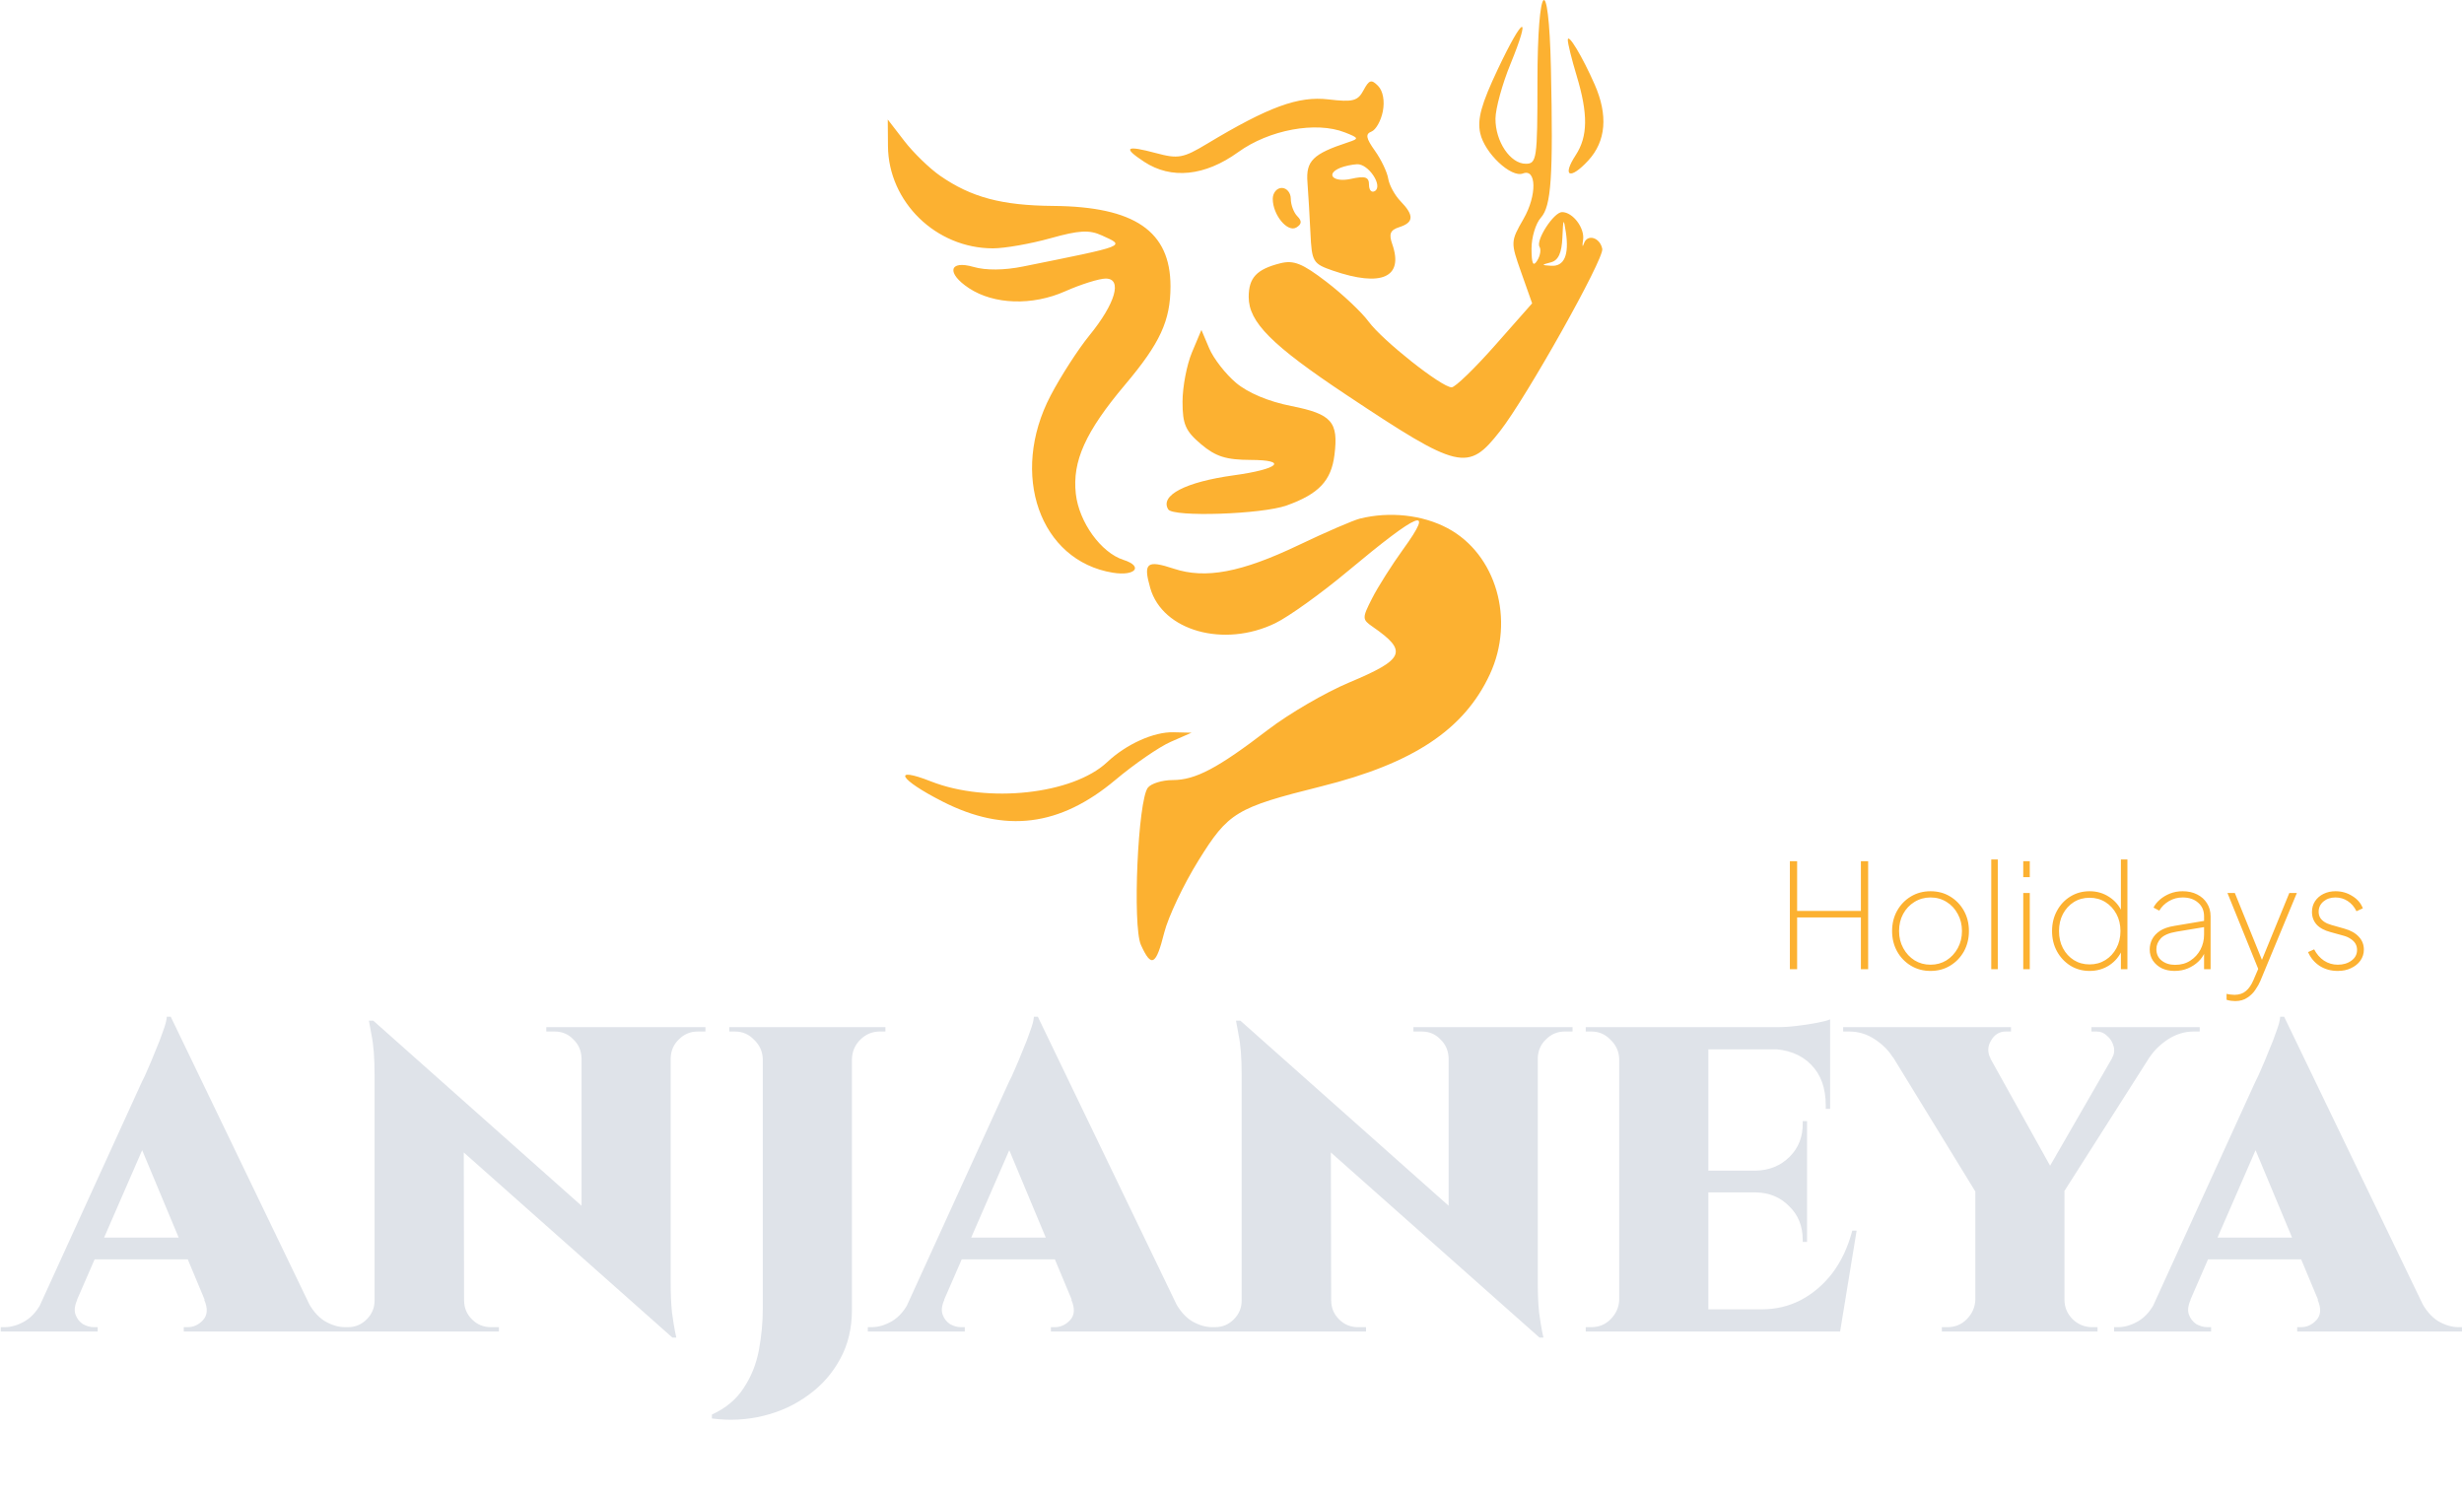 <svg width="272" height="165" viewBox="0 0 272 165" fill="none" xmlns="http://www.w3.org/2000/svg">
<path fill-rule="evenodd" clip-rule="evenodd" d="M171.207 7.573C171.464 19.53 171.246 22.755 170.095 24.032C169.522 24.668 169.058 26.216 169.063 27.471C169.071 29.119 169.243 29.484 169.684 28.785C170.02 28.252 170.139 27.563 169.949 27.254C169.504 26.531 171.522 23.416 172.436 23.416C173.63 23.416 174.96 25.184 174.754 26.497C174.645 27.188 174.688 27.36 174.849 26.881C175.216 25.789 176.628 26.206 176.874 27.48C177.086 28.576 168.507 43.866 165.586 47.599C162.048 52.119 161.106 51.898 148.647 43.61C140.378 38.109 137.843 35.57 137.843 32.785C137.843 30.66 138.719 29.726 141.333 29.067C142.81 28.695 143.773 29.082 146.42 31.11C148.216 32.486 150.313 34.463 151.078 35.503C152.618 37.596 159.143 42.761 160.247 42.761C160.633 42.761 162.789 40.674 165.04 38.125L169.132 33.489L167.931 30.093C166.742 26.73 166.745 26.673 168.188 24.154C169.67 21.567 169.625 18.568 168.113 19.151C166.804 19.656 163.88 16.898 163.4 14.705C163.061 13.152 163.514 11.506 165.355 7.612C168.157 1.686 169.083 1.344 166.725 7.107C165.832 9.289 165.094 11.984 165.085 13.094C165.065 15.611 166.72 18.079 168.427 18.079C169.641 18.079 169.718 17.547 169.718 9.074C169.718 -2.099 170.972 -3.363 171.207 7.573ZM176.032 9.322C177.529 12.723 177.287 15.596 175.325 17.723C173.316 19.901 172.394 19.5 173.944 17.123C175.292 15.057 175.319 12.578 174.041 8.346C173.497 6.545 173.06 4.771 173.068 4.405C173.088 3.601 174.666 6.219 176.032 9.322ZM152.649 12.297C152.444 13.337 151.879 14.34 151.394 14.527C150.706 14.792 150.789 15.258 151.774 16.64C152.469 17.615 153.13 19.001 153.243 19.718C153.356 20.437 153.972 21.562 154.61 22.22C156.117 23.771 156.079 24.563 154.474 25.074C153.468 25.395 153.292 25.817 153.69 26.953C154.978 30.624 152.51 31.726 147.14 29.879C144.935 29.121 144.808 28.908 144.66 25.747C144.573 23.915 144.424 21.381 144.328 20.116C144.148 17.762 144.938 16.985 148.8 15.715C150.046 15.304 150.024 15.237 148.468 14.622C145.286 13.365 140.108 14.321 136.679 16.798C133.013 19.447 129.291 19.828 126.301 17.859C123.895 16.276 124.266 16.006 127.615 16.904C130.064 17.56 130.608 17.461 133.254 15.869C140.052 11.782 143.328 10.584 146.636 10.973C149.35 11.293 149.884 11.155 150.519 9.965C151.138 8.802 151.393 8.728 152.137 9.496C152.669 10.046 152.873 11.159 152.649 12.297ZM103.789 19.411C107.226 21.79 110.593 22.688 116.261 22.734C125.246 22.808 129.21 25.523 129.21 31.602C129.21 35.404 128.067 37.884 124.197 42.471C119.833 47.646 118.355 50.92 118.759 54.516C119.11 57.646 121.543 61.021 124.015 61.81C126.259 62.525 125.34 63.633 122.84 63.226C114.781 61.912 111.426 52.361 115.974 43.677C117.094 41.537 119.019 38.551 120.252 37.039C123.136 33.503 123.929 30.754 122.063 30.754C121.339 30.754 119.319 31.388 117.574 32.163C113.961 33.769 109.725 33.632 106.974 31.822C104.445 30.157 104.75 28.686 107.463 29.468C108.831 29.863 110.837 29.846 112.941 29.421C124.535 27.081 124.257 27.191 121.657 26.001C120.24 25.352 119.152 25.411 115.936 26.309C113.752 26.919 110.905 27.418 109.61 27.418C103.332 27.418 98.073 22.298 98.023 16.138L98 13.195L99.826 15.563C100.83 16.866 102.614 18.598 103.789 19.411ZM147.97 18.521C146.262 19.213 147.177 20.179 149.132 19.747C150.713 19.398 151.124 19.533 151.124 20.401C151.124 21.002 151.417 21.312 151.775 21.09C152.693 20.52 151.056 18.066 149.802 18.132C149.251 18.161 148.427 18.336 147.97 18.521ZM142.491 21.948C142.491 22.609 142.816 23.475 143.213 23.874C143.733 24.396 143.705 24.743 143.112 25.11C142.141 25.713 140.499 23.73 140.499 21.954C140.499 21.291 140.948 20.748 141.495 20.748C142.043 20.748 142.491 21.288 142.491 21.948ZM172.473 26.202C172.404 27.923 172.026 28.746 171.212 28.96C170.123 29.245 170.124 29.269 171.232 29.342C172.672 29.436 173.231 28.161 172.855 25.64C172.613 24.018 172.558 24.098 172.473 26.202ZM136.442 42.263C137.75 43.368 140.036 44.33 142.532 44.823C147.013 45.709 147.769 46.562 147.311 50.223C146.955 53.078 145.578 54.535 142.037 55.803C139.301 56.783 129.498 57.109 128.961 56.237C128.01 54.691 130.869 53.206 136.215 52.472C141.165 51.792 142.257 50.788 138.06 50.776C135.342 50.768 134.198 50.405 132.582 49.039C130.865 47.588 130.539 46.839 130.539 44.348C130.539 42.718 131.007 40.268 131.58 38.904L132.623 36.424L133.485 38.458C133.959 39.577 135.289 41.289 136.442 42.263ZM159.783 58.306C165.163 61.163 167.267 68.417 164.464 74.447C161.628 80.547 156.022 84.274 145.861 86.814C136.428 89.173 135.605 89.671 132.278 95.031C130.644 97.666 128.951 101.242 128.516 102.977C127.609 106.594 127.099 106.863 125.949 104.329C124.999 102.233 125.613 88.341 126.717 86.954C127.082 86.496 128.315 86.119 129.457 86.119C131.966 86.118 134.425 84.819 139.972 80.567C142.281 78.796 146.307 76.452 148.919 75.356C155.067 72.778 155.439 71.905 151.544 69.205C150.353 68.38 150.35 68.256 151.464 66.06C152.102 64.802 153.657 62.348 154.919 60.605C158.437 55.747 156.696 56.448 148.745 63.09C145.854 65.506 142.272 68.074 140.787 68.796C135.116 71.557 128.325 69.65 126.975 64.917C126.178 62.129 126.588 61.794 129.581 62.785C133.073 63.944 137.04 63.194 143.339 60.187C146.343 58.752 149.398 57.432 150.128 57.252C153.4 56.444 157.024 56.84 159.783 58.306ZM129.238 81.898C127.974 82.45 125.223 84.344 123.125 86.105C116.996 91.25 110.951 92.005 104.046 88.49C99.254 86.051 98.392 84.547 102.773 86.27C109.016 88.726 118.443 87.693 122.219 84.141C124.33 82.155 127.366 80.787 129.542 80.842L131.535 80.892L129.238 81.898Z" fill="#FCB131"/>
<path d="M18.848 112.248L35.456 146.712H23.936L14.672 124.536L18.848 112.248ZM8.528 143.496C8.24 144.136 8.176 144.68 8.336 145.128C8.496 145.576 8.768 145.928 9.152 146.184C9.568 146.408 9.968 146.52 10.352 146.52H10.784V147H0.08V146.52C0.08 146.52 0.16 146.52 0.32 146.52C0.448 146.52 0.512 146.52 0.512 146.52C1.248 146.52 2 146.296 2.768 145.848C3.568 145.368 4.224 144.584 4.736 143.496H8.528ZM18.848 112.248V119.736L7.04 146.856H3.152L15.68 119.4C15.84 119.112 16.048 118.664 16.304 118.056C16.592 117.416 16.88 116.728 17.168 115.992C17.488 115.256 17.76 114.552 17.984 113.88C18.24 113.208 18.384 112.664 18.416 112.248H18.848ZM22.784 136.632V139.032H9.2V136.632H22.784ZM22.544 143.496H33.872C34.416 144.584 35.072 145.368 35.84 145.848C36.608 146.296 37.36 146.52 38.096 146.52C38.096 146.52 38.16 146.52 38.288 146.52C38.416 146.52 38.48 146.52 38.48 146.52V147H20.288V146.52H20.72C21.36 146.52 21.92 146.264 22.4 145.752C22.912 145.208 22.96 144.456 22.544 143.496ZM41.203 112.68L73.603 141.48L74.227 147.672L41.827 118.92L41.203 112.68ZM41.491 143.592V147H37.507V146.52C37.507 146.52 37.651 146.52 37.939 146.52C38.227 146.52 38.387 146.52 38.419 146.52C39.219 146.52 39.907 146.232 40.483 145.656C41.059 145.08 41.347 144.392 41.347 143.592H41.491ZM51.235 143.592C51.235 144.392 51.523 145.08 52.099 145.656C52.675 146.232 53.363 146.52 54.163 146.52C54.195 146.52 54.355 146.52 54.643 146.52C54.931 146.52 55.075 146.52 55.075 146.52V147H51.091V143.592H51.235ZM41.203 112.68L51.187 123.048L51.235 147H41.347V118.68C41.347 116.792 41.235 115.32 41.011 114.264C40.819 113.208 40.723 112.68 40.723 112.68H41.203ZM74.035 113.4V141.528C74.035 142.84 74.083 143.96 74.179 144.888C74.307 145.816 74.419 146.52 74.515 147C74.611 147.448 74.659 147.672 74.659 147.672H74.227L64.195 136.536V113.4H74.035ZM77.875 113.4V113.88C77.875 113.88 77.731 113.88 77.443 113.88C77.155 113.88 77.011 113.88 77.011 113.88C76.211 113.88 75.523 114.168 74.947 114.744C74.371 115.288 74.067 115.976 74.035 116.808H73.891V113.4H77.875ZM60.307 113.4H64.291V116.808H64.195C64.163 115.976 63.859 115.288 63.283 114.744C62.739 114.168 62.051 113.88 61.219 113.88C61.219 113.88 61.075 113.88 60.787 113.88C60.499 113.88 60.339 113.88 60.307 113.88V113.4ZM94.044 113.4V144.6C94.044 146.648 93.612 148.456 92.748 150.024C91.884 151.624 90.716 152.952 89.244 154.008C87.772 155.096 86.108 155.864 84.252 156.312C82.428 156.76 80.54 156.856 78.588 156.6V156.168C80.124 155.464 81.292 154.488 82.092 153.24C82.924 151.992 83.484 150.6 83.772 149.064C84.06 147.528 84.204 145.992 84.204 144.456V113.4H94.044ZM84.348 116.904H84.204C84.172 116.072 83.852 115.368 83.244 114.792C82.668 114.184 81.964 113.88 81.132 113.88C81.132 113.88 81.02 113.88 80.796 113.88C80.604 113.88 80.508 113.88 80.508 113.88V113.4H84.348V116.904ZM93.9 116.904V113.4H97.74V113.88C97.74 113.88 97.628 113.88 97.404 113.88C97.212 113.88 97.116 113.88 97.116 113.88C96.284 113.88 95.564 114.184 94.956 114.792C94.38 115.368 94.076 116.072 94.044 116.904H93.9ZM114.567 112.248L131.175 146.712H119.655L110.391 124.536L114.567 112.248ZM104.247 143.496C103.959 144.136 103.895 144.68 104.055 145.128C104.215 145.576 104.487 145.928 104.871 146.184C105.287 146.408 105.687 146.52 106.071 146.52H106.503V147H95.799V146.52C95.799 146.52 95.879 146.52 96.039 146.52C96.167 146.52 96.231 146.52 96.231 146.52C96.967 146.52 97.719 146.296 98.487 145.848C99.287 145.368 99.943 144.584 100.455 143.496H104.247ZM114.567 112.248V119.736L102.759 146.856H98.871L111.399 119.4C111.559 119.112 111.767 118.664 112.023 118.056C112.311 117.416 112.599 116.728 112.887 115.992C113.207 115.256 113.479 114.552 113.703 113.88C113.959 113.208 114.103 112.664 114.135 112.248H114.567ZM118.503 136.632V139.032H104.919V136.632H118.503ZM118.263 143.496H129.591C130.135 144.584 130.791 145.368 131.559 145.848C132.327 146.296 133.079 146.52 133.815 146.52C133.815 146.52 133.879 146.52 134.007 146.52C134.135 146.52 134.199 146.52 134.199 146.52V147H116.007V146.52H116.439C117.079 146.52 117.639 146.264 118.119 145.752C118.631 145.208 118.679 144.456 118.263 143.496ZM136.922 112.68L169.322 141.48L169.946 147.672L137.546 118.92L136.922 112.68ZM137.21 143.592V147H133.226V146.52C133.226 146.52 133.37 146.52 133.658 146.52C133.946 146.52 134.106 146.52 134.138 146.52C134.938 146.52 135.626 146.232 136.202 145.656C136.778 145.08 137.066 144.392 137.066 143.592H137.21ZM146.954 143.592C146.954 144.392 147.242 145.08 147.818 145.656C148.394 146.232 149.082 146.52 149.882 146.52C149.914 146.52 150.074 146.52 150.362 146.52C150.65 146.52 150.794 146.52 150.794 146.52V147H146.81V143.592H146.954ZM136.922 112.68L146.906 123.048L146.954 147H137.066V118.68C137.066 116.792 136.954 115.32 136.73 114.264C136.538 113.208 136.442 112.68 136.442 112.68H136.922ZM169.754 113.4V141.528C169.754 142.84 169.802 143.96 169.898 144.888C170.026 145.816 170.138 146.52 170.234 147C170.33 147.448 170.378 147.672 170.378 147.672H169.946L159.914 136.536V113.4H169.754ZM173.594 113.4V113.88C173.594 113.88 173.45 113.88 173.162 113.88C172.874 113.88 172.73 113.88 172.73 113.88C171.93 113.88 171.242 114.168 170.666 114.744C170.09 115.288 169.786 115.976 169.754 116.808H169.61V113.4H173.594ZM156.026 113.4H160.01V116.808H159.914C159.882 115.976 159.578 115.288 159.002 114.744C158.458 114.168 157.77 113.88 156.938 113.88C156.938 113.88 156.794 113.88 156.506 113.88C156.218 113.88 156.058 113.88 156.026 113.88V113.4ZM188.585 113.4V147H178.745V113.4H188.585ZM201.065 144.552L202.985 147H188.441V144.552H201.065ZM199.481 129.24V131.64H188.441V129.24H199.481ZM202.025 113.4V115.848H188.441V113.4H202.025ZM204.953 135.864L203.129 147H192.761L194.489 144.552C196.025 144.552 197.449 144.216 198.761 143.544C200.105 142.84 201.273 141.848 202.265 140.568C203.257 139.256 203.993 137.688 204.473 135.864H204.953ZM199.481 131.544V137.112H199.001V136.872C199.001 135.368 198.505 134.136 197.513 133.176C196.553 132.184 195.321 131.672 193.817 131.64V131.544H199.481ZM199.481 123.768V129.336H193.817V129.24C195.321 129.208 196.569 128.696 197.561 127.704C198.553 126.712 199.033 125.464 199.001 123.96V123.768H199.481ZM202.025 115.704V122.424H201.545V122.04C201.545 120.12 201.001 118.616 199.913 117.528C198.825 116.408 197.305 115.832 195.353 115.8V115.704H202.025ZM202.025 112.536V113.928L196.169 113.4C196.873 113.4 197.609 113.352 198.377 113.256C199.177 113.16 199.913 113.048 200.585 112.92C201.257 112.792 201.737 112.664 202.025 112.536ZM178.889 143.496V147H175.049V146.52C175.049 146.52 175.145 146.52 175.337 146.52C175.561 146.52 175.673 146.52 175.673 146.52C176.505 146.52 177.209 146.232 177.785 145.656C178.393 145.048 178.713 144.328 178.745 143.496H178.889ZM178.889 116.904H178.745C178.713 116.072 178.393 115.368 177.785 114.792C177.209 114.184 176.505 113.88 175.673 113.88C175.673 113.88 175.561 113.88 175.337 113.88C175.145 113.88 175.049 113.88 175.049 113.88V113.4H178.889V116.904ZM217.817 113.448L227.897 131.544H218.057L206.969 113.448H217.817ZM227.897 131.544V147H218.057V131.544H227.897ZM235.097 113.448H239.369L227.273 132.456L224.393 132.024L235.097 113.448ZM233.129 116.856C233.385 116.408 233.449 115.96 233.321 115.512C233.193 115.032 232.953 114.648 232.601 114.36C232.281 114.04 231.897 113.88 231.449 113.88C231.449 113.88 231.353 113.88 231.161 113.88C230.969 113.88 230.873 113.88 230.873 113.88V113.4H242.825V113.88H242.153C241.161 113.88 240.217 114.168 239.321 114.744C238.457 115.32 237.785 115.976 237.305 116.712L233.129 116.856ZM219.737 116.856L208.937 116.712C208.489 115.976 207.833 115.32 206.969 114.744C206.105 114.168 205.161 113.88 204.137 113.88H203.465V113.4H221.993V113.88C221.993 113.88 221.897 113.88 221.705 113.88C221.513 113.88 221.417 113.88 221.417 113.88C220.713 113.88 220.169 114.216 219.785 114.888C219.401 115.528 219.385 116.184 219.737 116.856ZM218.201 143.496V147H214.361V146.52C214.361 146.52 214.457 146.52 214.649 146.52C214.841 146.52 214.953 146.52 214.985 146.52C215.817 146.52 216.521 146.232 217.097 145.656C217.705 145.048 218.025 144.328 218.057 143.496H218.201ZM227.753 143.496H227.897C227.897 144.328 228.201 145.048 228.809 145.656C229.417 146.232 230.137 146.52 230.969 146.52C230.969 146.52 231.065 146.52 231.257 146.52C231.449 146.52 231.545 146.52 231.545 146.52V147H227.753V143.496ZM252.145 112.248L268.753 146.712H257.233L247.969 124.536L252.145 112.248ZM241.825 143.496C241.537 144.136 241.473 144.68 241.633 145.128C241.793 145.576 242.065 145.928 242.449 146.184C242.865 146.408 243.265 146.52 243.649 146.52H244.081V147H233.377V146.52C233.377 146.52 233.457 146.52 233.617 146.52C233.745 146.52 233.809 146.52 233.809 146.52C234.545 146.52 235.297 146.296 236.065 145.848C236.865 145.368 237.521 144.584 238.033 143.496H241.825ZM252.145 112.248V119.736L240.337 146.856H236.449L248.977 119.4C249.137 119.112 249.345 118.664 249.601 118.056C249.889 117.416 250.177 116.728 250.465 115.992C250.785 115.256 251.057 114.552 251.281 113.88C251.537 113.208 251.681 112.664 251.713 112.248H252.145ZM256.081 136.632V139.032H242.497V136.632H256.081ZM255.841 143.496H267.169C267.713 144.584 268.369 145.368 269.137 145.848C269.905 146.296 270.657 146.52 271.393 146.52C271.393 146.52 271.457 146.52 271.585 146.52C271.713 146.52 271.777 146.52 271.777 146.52V147H253.585V146.52H254.017C254.657 146.52 255.217 146.264 255.697 145.752C256.209 145.208 256.257 144.456 255.841 143.496Z" fill="#DFE3E9"/>
<path d="M197.584 107V95.08H198.384V100.568H205.424V95.08H206.224V107H205.424V101.288H198.384V107H197.584ZM213.109 107.192C212.309 107.192 211.589 107 210.949 106.616C210.309 106.232 209.802 105.709 209.429 105.048C209.055 104.376 208.868 103.624 208.868 102.792C208.868 101.949 209.055 101.197 209.429 100.536C209.802 99.875 210.309 99.352 210.949 98.968C211.589 98.584 212.309 98.392 213.109 98.392C213.919 98.392 214.639 98.584 215.269 98.968C215.909 99.352 216.415 99.875 216.789 100.536C217.162 101.197 217.349 101.949 217.349 102.792C217.349 103.624 217.162 104.376 216.789 105.048C216.415 105.709 215.909 106.232 215.269 106.616C214.639 107 213.919 107.192 213.109 107.192ZM213.109 106.504C213.759 106.504 214.346 106.344 214.869 106.024C215.391 105.693 215.807 105.245 216.117 104.68C216.426 104.115 216.581 103.485 216.581 102.792C216.581 102.088 216.426 101.459 216.117 100.904C215.818 100.339 215.407 99.896 214.885 99.576C214.362 99.245 213.77 99.08 213.109 99.08C212.458 99.08 211.866 99.245 211.333 99.576C210.81 99.896 210.394 100.339 210.085 100.904C209.786 101.459 209.637 102.088 209.637 102.792C209.637 103.485 209.791 104.115 210.101 104.68C210.41 105.245 210.826 105.693 211.349 106.024C211.871 106.344 212.458 106.504 213.109 106.504ZM219.814 107V94.888H220.534V107H219.814ZM223.346 107V98.584H224.066V107H223.346ZM223.346 96.84V95.08H224.066V96.84H223.346ZM230.669 107.192C229.89 107.192 229.186 107 228.557 106.616C227.927 106.221 227.431 105.693 227.069 105.032C226.706 104.371 226.525 103.624 226.525 102.792C226.525 101.96 226.706 101.213 227.069 100.552C227.431 99.88 227.927 99.352 228.557 98.968C229.186 98.584 229.89 98.392 230.669 98.392C231.479 98.392 232.205 98.605 232.845 99.032C233.485 99.448 233.954 100.003 234.253 100.696L234.125 100.968V94.888H234.845V107H234.125V104.616L234.253 104.888C233.954 105.581 233.485 106.141 232.845 106.568C232.205 106.984 231.479 107.192 230.669 107.192ZM230.669 106.472C231.319 106.472 231.901 106.312 232.413 105.992C232.925 105.672 233.33 105.235 233.629 104.68C233.927 104.125 234.077 103.496 234.077 102.792C234.077 102.077 233.927 101.448 233.629 100.904C233.33 100.349 232.925 99.912 232.413 99.592C231.901 99.272 231.319 99.112 230.669 99.112C230.018 99.112 229.437 99.272 228.925 99.592C228.423 99.912 228.023 100.349 227.725 100.904C227.437 101.459 227.293 102.088 227.293 102.792C227.293 103.496 227.437 104.125 227.725 104.68C228.023 105.235 228.423 105.672 228.925 105.992C229.437 106.312 230.018 106.472 230.669 106.472ZM240.042 107.192C239.53 107.192 239.066 107.096 238.65 106.904C238.245 106.701 237.919 106.424 237.674 106.072C237.429 105.709 237.306 105.293 237.306 104.824C237.306 104.44 237.391 104.072 237.562 103.72C237.743 103.357 238.031 103.043 238.426 102.776C238.831 102.509 239.37 102.323 240.042 102.216L243.562 101.624V102.312L240.282 102.856C239.45 102.995 238.869 103.24 238.538 103.592C238.207 103.944 238.042 104.344 238.042 104.792C238.042 105.325 238.239 105.747 238.634 106.056C239.029 106.365 239.519 106.52 240.106 106.52C240.757 106.52 241.317 106.365 241.786 106.056C242.266 105.747 242.639 105.341 242.906 104.84C243.173 104.328 243.306 103.779 243.306 103.192V101.16C243.306 100.531 243.087 100.029 242.65 99.656C242.223 99.272 241.653 99.08 240.938 99.08C240.394 99.08 239.893 99.213 239.434 99.48C238.975 99.747 238.618 100.099 238.362 100.536L237.722 100.2C237.882 99.88 238.117 99.587 238.426 99.32C238.746 99.043 239.119 98.819 239.546 98.648C239.973 98.477 240.437 98.392 240.938 98.392C241.546 98.392 242.079 98.509 242.538 98.744C243.007 98.979 243.37 99.304 243.626 99.72C243.893 100.136 244.026 100.616 244.026 101.16V107H243.306V105.16H243.37C243.231 105.512 243.002 105.843 242.682 106.152C242.362 106.461 241.978 106.712 241.53 106.904C241.082 107.096 240.586 107.192 240.042 107.192ZM246.734 110.52C246.606 110.52 246.456 110.509 246.286 110.488C246.115 110.467 245.95 110.429 245.79 110.376V109.72C245.939 109.763 246.094 109.789 246.254 109.8C246.424 109.821 246.568 109.832 246.686 109.832C247.208 109.821 247.624 109.677 247.934 109.4C248.254 109.133 248.526 108.739 248.75 108.216L249.422 106.648L249.454 107.384L245.886 98.584H246.702L249.918 106.52H249.47L252.718 98.584H253.55L249.518 108.296C249.4 108.584 249.224 108.899 248.99 109.24C248.766 109.592 248.467 109.891 248.094 110.136C247.731 110.392 247.277 110.52 246.734 110.52ZM258.066 107.192C257.32 107.192 256.658 107.011 256.082 106.648C255.506 106.275 255.074 105.763 254.786 105.112L255.458 104.808C255.736 105.341 256.098 105.757 256.546 106.056C257.005 106.355 257.512 106.504 258.066 106.504C258.664 106.504 259.165 106.355 259.57 106.056C259.986 105.757 260.194 105.363 260.194 104.872C260.194 104.616 260.136 104.387 260.018 104.184C259.901 103.981 259.725 103.805 259.49 103.656C259.266 103.496 258.989 103.373 258.658 103.288L257.266 102.904C256.584 102.723 256.072 102.445 255.73 102.072C255.389 101.688 255.218 101.224 255.218 100.68C255.218 100.232 255.33 99.837 255.554 99.496C255.789 99.144 256.104 98.872 256.498 98.68C256.893 98.488 257.33 98.392 257.81 98.392C258.493 98.392 259.112 98.568 259.666 98.92C260.232 99.261 260.621 99.715 260.834 100.28L260.13 100.6C259.896 100.12 259.576 99.747 259.17 99.48C258.765 99.213 258.312 99.08 257.81 99.08C257.277 99.08 256.834 99.229 256.482 99.528C256.13 99.827 255.954 100.205 255.954 100.664C255.954 100.899 256.008 101.112 256.114 101.304C256.221 101.485 256.381 101.645 256.594 101.784C256.808 101.923 257.069 102.035 257.378 102.12L258.786 102.52C259.48 102.712 260.013 103.011 260.386 103.416C260.76 103.811 260.946 104.285 260.946 104.84C260.946 105.288 260.818 105.693 260.562 106.056C260.306 106.408 259.96 106.685 259.522 106.888C259.096 107.091 258.61 107.192 258.066 107.192Z" fill="#FCB131"/>
</svg>
